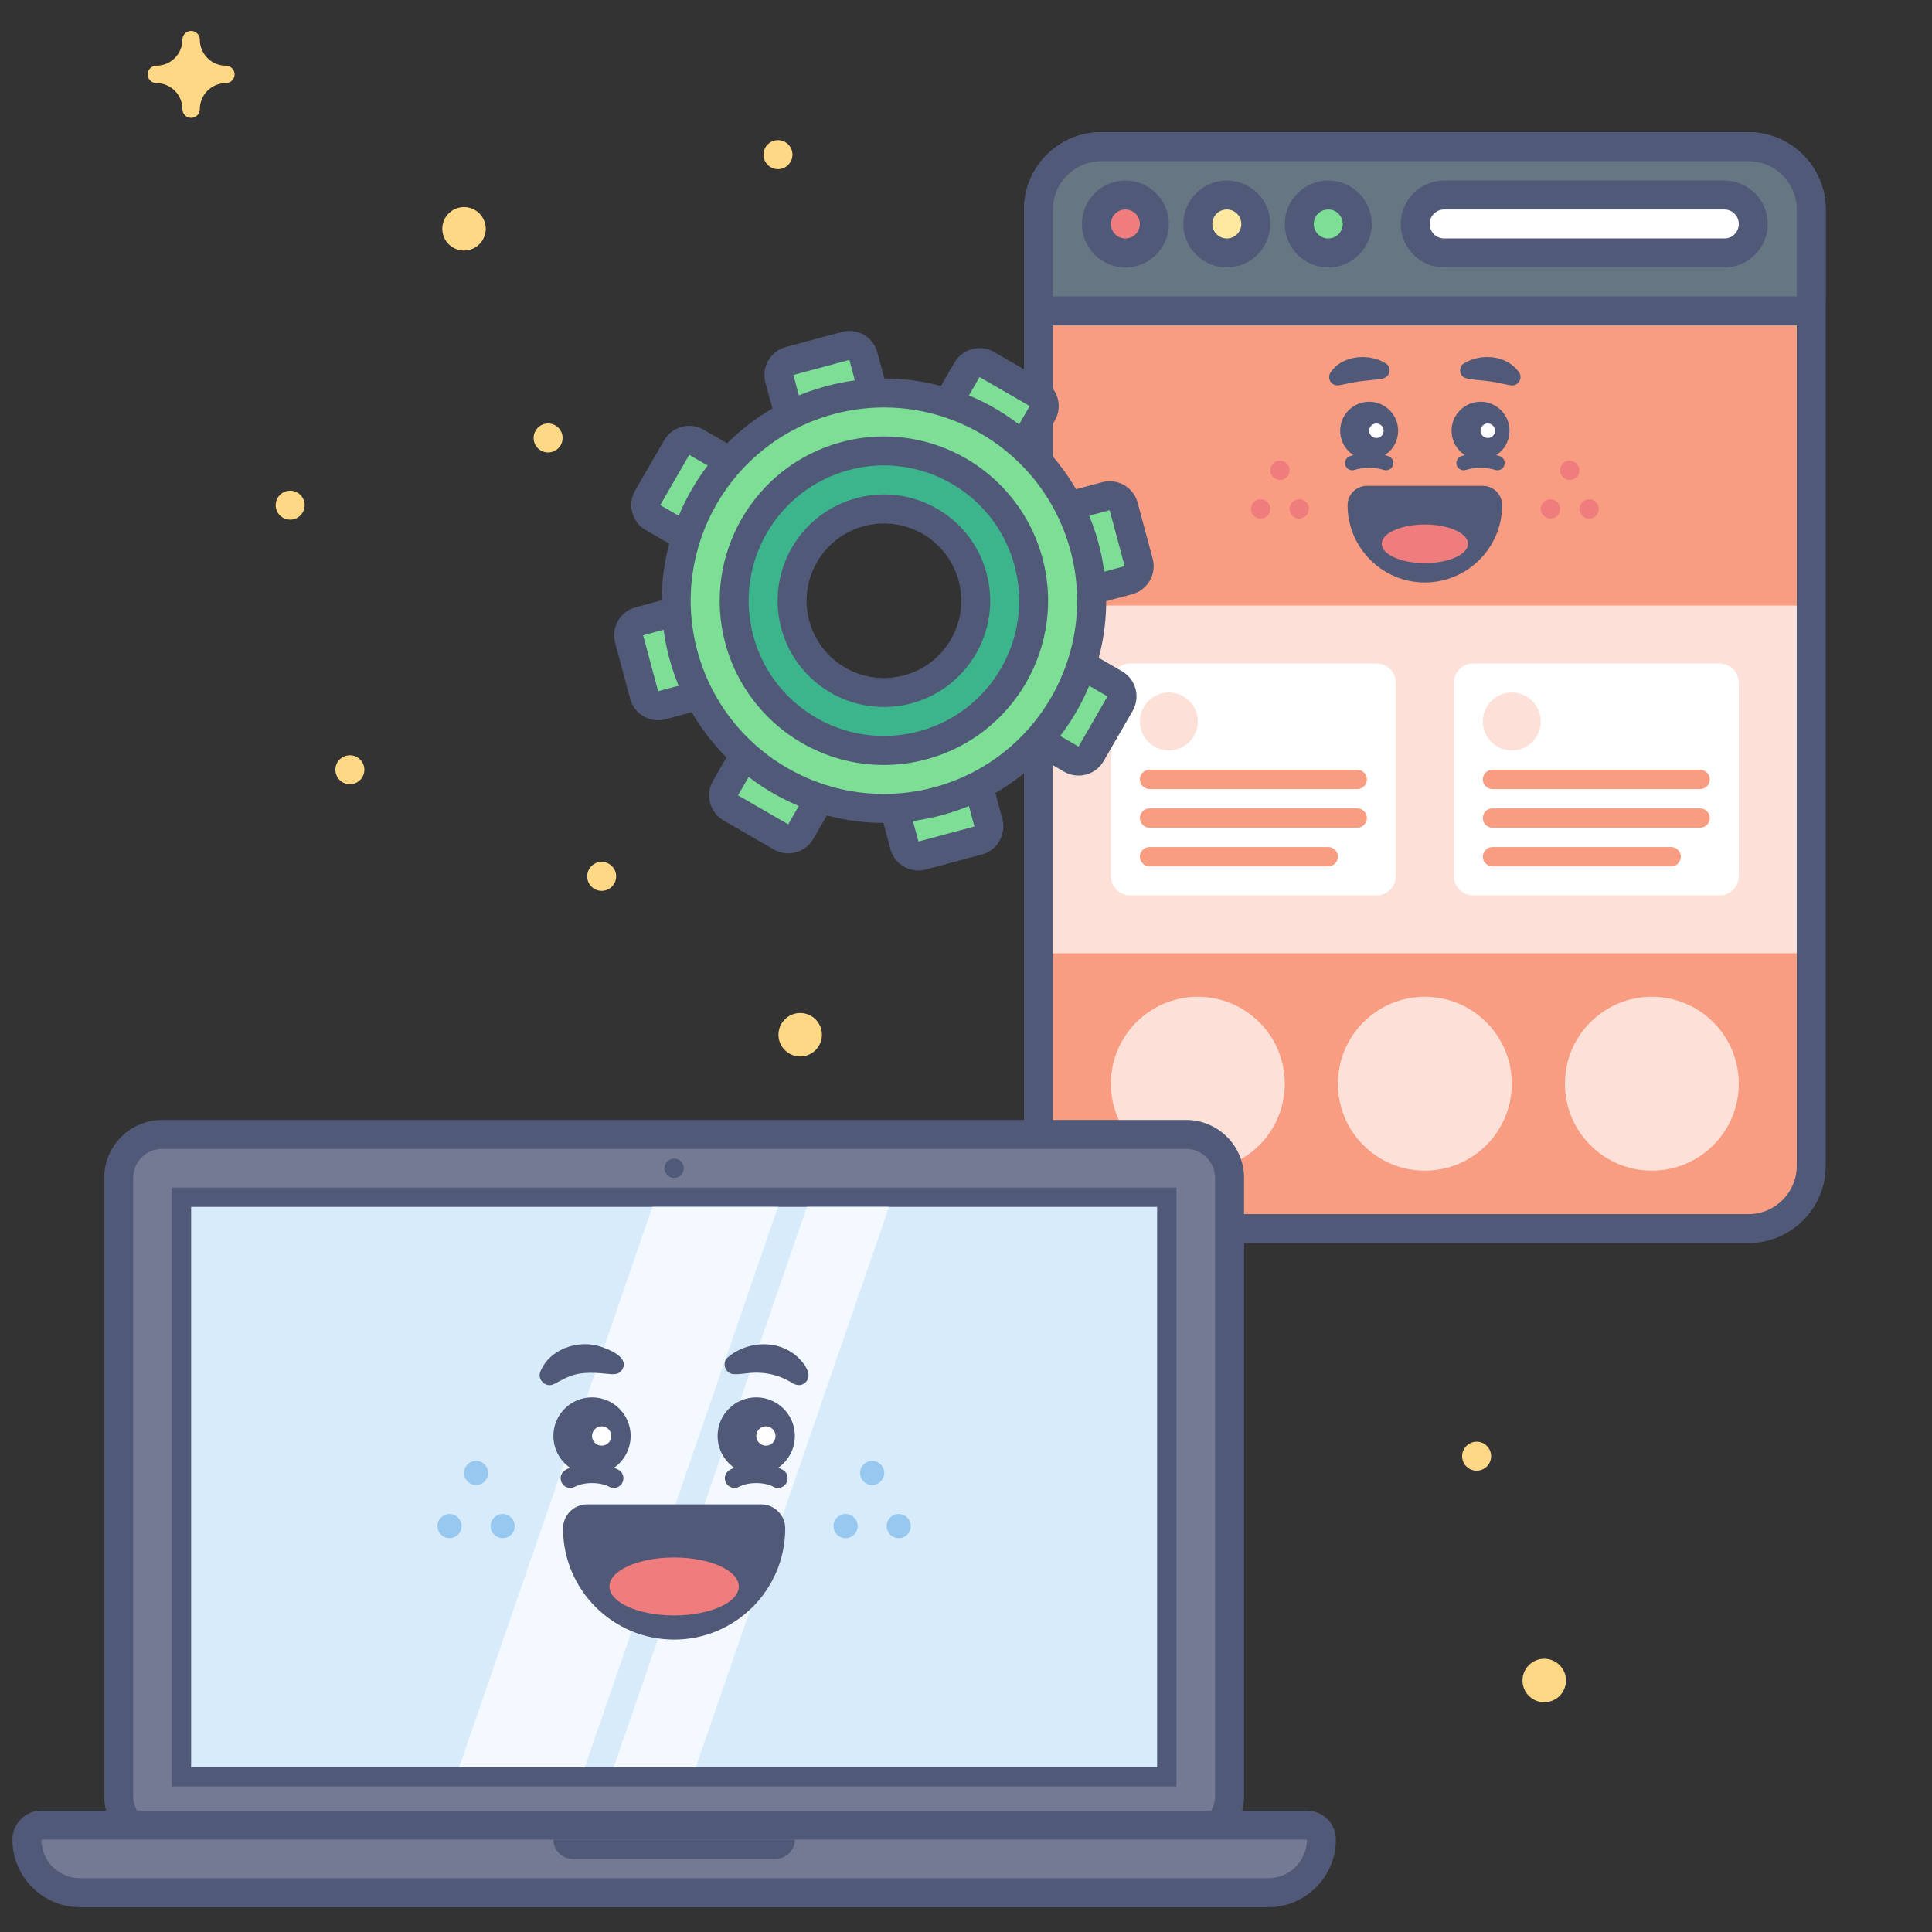 <?xml version="1.0" encoding="utf-8"?>
<!-- Generator: Adobe Illustrator 26.0.1, SVG Export Plug-In . SVG Version: 6.00 Build 0)  -->
<svg version="1.1" id="Landing_x5F_Page_x5F_Hub-SaaS_x5F_Landing_x5F_Page"
	 xmlns="http://www.w3.org/2000/svg" xmlns:xlink="http://www.w3.org/1999/xlink" x="0px" y="0px" viewBox="0 0 400 400"
	 style="enable-background:new 0 0 400 400;" xml:space="preserve">
<rect x="0" y="0" width="400" height="400" fill="#333333" stroke="none"/>
<style type="text/css">
	.st0{fill:#F89D81;}
	.st1{fill:#515979;}
	.st2{fill:#FDE1D9;}
	.st3{fill:#667683;}
	.st4{fill:#FFFFFF;}
	.st5{fill:#EF7D7D;}
	.st6{fill:#FFE8A0;}
	.st7{fill:#7DDF96;}
	.st8{fill:#3CB48C;}
	.st9{fill:#747A94;}
	.st10{fill:#D8EBFB;}
	.st11{fill:#F3F9FE;}
	.st12{fill:#96C8F0;}
	.st13{fill:none;}
	.st14{fill:#FFD886;}
</style>
<g>
	<g>
		<g>
			<path class="st0" d="M228,254.37c-7.17,0-13-5.83-13-13v-198c0-7.17,5.83-13,13-13h134c7.17,0,13,5.83,13,13v198
				c0,7.17-5.83,13-13,13H228z"/>
		</g>
		<g>
			<g>
				<path class="st1" d="M362,33.37c5.52,0,10,4.48,10,10v198c0,5.52-4.48,10-10,10H228c-5.52,0-10-4.48-10-10v-198
					c0-5.52,4.48-10,10-10H362 M362,27.37H228c-8.82,0-16,7.18-16,16v198c0,8.82,7.18,16,16,16h134c8.82,0,16-7.18,16-16v-198
					C378,34.55,370.82,27.37,362,27.37L362,27.37z"/>
			</g>
		</g>
	</g>
	<g>
		<rect x="218" y="125.37" class="st2" width="154" height="72"/>
	</g>
	<g>
		<g>
			<path class="st3" d="M218,64.37c-1.66,0-3-1.34-3-3v-18c0-7.17,5.83-13,13-13h134c7.17,0,13,5.83,13,13v18c0,1.66-1.34,3-3,3H218
				z"/>
		</g>
		<g>
			<path class="st1" d="M362,33.37c5.52,0,10,4.48,10,10v18H218v-18c0-5.52,4.48-10,10-10H362 M362,27.37H228c-8.82,0-16,7.18-16,16
				v18c0,3.31,2.69,6,6,6h154c3.31,0,6-2.69,6-6v-18C378,34.55,370.82,27.37,362,27.37L362,27.37z"/>
		</g>
	</g>
	<g>
		<g>
			<path class="st4" d="M299,52.37c-3.31,0-6-2.69-6-6s2.69-6,6-6h58c3.31,0,6,2.69,6,6s-2.69,6-6,6H299z"/>
		</g>
		<g>
			<g>
				<path class="st1" d="M357,43.37c1.66,0,3,1.34,3,3s-1.34,3-3,3h-58c-1.66,0-3-1.34-3-3s1.34-3,3-3H357 M357,37.37h-58
					c-4.96,0-9,4.04-9,9s4.04,9,9,9h58c4.96,0,9-4.04,9-9S361.96,37.37,357,37.37L357,37.37z"/>
			</g>
		</g>
	</g>
	<g>
		<g>
			<circle class="st5" cx="233" cy="46.37" r="6"/>
		</g>
		<g>
			<g>
				<path class="st1" d="M233,43.37c1.66,0,3,1.34,3,3c0,1.66-1.34,3-3,3c-1.66,0-3-1.34-3-3C230,44.71,231.34,43.37,233,43.37
					 M233,37.37c-4.96,0-9,4.04-9,9s4.04,9,9,9s9-4.04,9-9S237.96,37.37,233,37.37L233,37.37z"/>
			</g>
		</g>
	</g>
	<g>
		<g>
			<circle class="st6" cx="254" cy="46.37" r="6"/>
		</g>
		<g>
			<g>
				<path class="st1" d="M254,43.37c1.66,0,3,1.34,3,3c0,1.66-1.34,3-3,3c-1.66,0-3-1.34-3-3C251,44.71,252.34,43.37,254,43.37
					 M254,37.37c-4.96,0-9,4.04-9,9s4.04,9,9,9s9-4.04,9-9S258.96,37.37,254,37.37L254,37.37z"/>
			</g>
		</g>
	</g>
	<g>
		<g>
			<circle class="st7" cx="275" cy="46.37" r="6"/>
		</g>
		<g>
			<g>
				<path class="st1" d="M275,43.37c1.66,0,3,1.34,3,3c0,1.66-1.34,3-3,3s-3-1.34-3-3C272,44.71,273.34,43.37,275,43.37 M275,37.37
					c-4.96,0-9,4.04-9,9s4.04,9,9,9s9-4.04,9-9S279.96,37.37,275,37.37L275,37.37z"/>
			</g>
		</g>
	</g>
	<g>
		<g>
			<g>
				<circle class="st5" cx="325" cy="97.37" r="2"/>
			</g>
			<g>
				<circle class="st5" cx="321" cy="105.37" r="2"/>
			</g>
			<g>
				<circle class="st5" cx="329" cy="105.37" r="2"/>
			</g>
		</g>
		<g>
			<g>
				<circle class="st5" cx="265" cy="97.37" r="2"/>
			</g>
			<g>
				<circle class="st5" cx="261" cy="105.37" r="2"/>
			</g>
			<g>
				<circle class="st5" cx="269" cy="105.37" r="2"/>
			</g>
		</g>
	</g>
	<g>
		<g>
			<g>
				<path class="st1" d="M303.03,97.37c-0.62,0-1.2-0.39-1.42-1.01c-0.27-0.78,0.15-1.64,0.93-1.91c2.24-0.77,5.74-0.77,7.98,0
					c0.78,0.27,1.2,1.12,0.93,1.91c-0.27,0.78-1.12,1.2-1.91,0.93c-1.6-0.55-4.42-0.55-6.02,0
					C303.35,97.35,303.19,97.37,303.03,97.37z"/>
			</g>
			<g>
				<g>
					<circle class="st1" cx="306.53" cy="89.18" r="6"/>
				</g>
				<g>
					<circle class="st4" cx="308.03" cy="89.18" r="1.5"/>
				</g>
			</g>
			<g>
				<path class="st1" d="M303.09,75.24c3.57-2.19,8.99-1.73,11.44,1.9c0.84,1.2-0.31,2.92-1.73,2.64c-1.57-0.27-2.86-0.63-4.4-0.83
					c-1.46-0.21-3.36-0.28-4.78-0.61C302.17,78.07,301.83,75.97,303.09,75.24L303.09,75.24z"/>
			</g>
		</g>
		<g>
			<g>
				<path class="st1" d="M286.97,97.37c-0.16,0-0.33-0.03-0.49-0.08c-1.6-0.55-4.42-0.55-6.02,0c-0.79,0.27-1.64-0.15-1.91-0.93
					c-0.27-0.78,0.15-1.64,0.93-1.91c2.24-0.77,5.74-0.77,7.98,0c0.78,0.27,1.2,1.12,0.93,1.91
					C288.18,96.98,287.6,97.37,286.97,97.37z"/>
			</g>
			<g>
				<g>
					<circle class="st1" cx="283.47" cy="89.18" r="6"/>
				</g>
				<g>
					<circle class="st4" cx="284.97" cy="89.18" r="1.5"/>
				</g>
			</g>
			<g>
				<path class="st1" d="M285.94,78.43c-1.25,0.23-3.08,0.34-4.36,0.52c-1.54,0.19-2.82,0.55-4.39,0.82
					c-0.94,0.16-1.83-0.47-1.98-1.41c-0.07-0.44,0.03-0.88,0.25-1.22c1.78-2.76,5.51-3.65,8.57-3.02c1.01,0.21,1.9,0.51,2.88,1.12
					C288.39,76.24,287.66,78.31,285.94,78.43L285.94,78.43z"/>
			</g>
		</g>
		<g>
			<path class="st1" d="M307.01,100.59L307.01,100.59H283c-2.21,0-4,1.79-4,4c0,8.82,7.18,16,16,16c8.77,0,15.91-7.09,16-15.84
				c0-0.05,0-0.11,0-0.16C311,102.38,309.21,100.59,307.01,100.59z"/>
			<g>
				<g>
					<ellipse class="st5" cx="295" cy="112.59" rx="8.93" ry="4"/>
				</g>
			</g>
		</g>
	</g>
	<g>
		<circle class="st2" cx="248" cy="224.37" r="18"/>
	</g>
	<g>
		<circle class="st2" cx="295" cy="224.37" r="18"/>
	</g>
	<g>
		<circle class="st2" cx="342" cy="224.37" r="18"/>
	</g>
	<g>
		<path class="st4" d="M356,185.37h-51c-2.21,0-4-1.79-4-4v-40c0-2.21,1.79-4,4-4h51c2.21,0,4,1.79,4,4v40
			C360,183.58,358.21,185.37,356,185.37z"/>
	</g>
	<g>
		<path class="st0" d="M352,171.37h-43c-1.1,0-2-0.9-2-2v0c0-1.1,0.9-2,2-2h43c1.1,0,2,0.9,2,2v0
			C354,170.48,353.1,171.37,352,171.37z"/>
	</g>
	<g>
		<path class="st0" d="M346,179.37h-37c-1.1,0-2-0.9-2-2v0c0-1.1,0.9-2,2-2h37c1.1,0,2,0.9,2,2v0
			C348,178.48,347.1,179.37,346,179.37z"/>
	</g>
	<g>
		<path class="st0" d="M352,163.37h-43c-1.1,0-2-0.9-2-2v0c0-1.1,0.9-2,2-2h43c1.1,0,2,0.9,2,2v0
			C354,162.48,353.1,163.37,352,163.37z"/>
	</g>
	<g>
		<circle class="st2" cx="313" cy="149.37" r="6"/>
	</g>
	<g>
		<path class="st4" d="M285,185.37h-51c-2.21,0-4-1.79-4-4v-40c0-2.21,1.79-4,4-4h51c2.21,0,4,1.79,4,4v40
			C289,183.58,287.21,185.37,285,185.37z"/>
	</g>
	<g>
		<path class="st0" d="M281,171.37h-43c-1.1,0-2-0.9-2-2v0c0-1.1,0.9-2,2-2h43c1.1,0,2,0.9,2,2v0
			C283,170.48,282.1,171.37,281,171.37z"/>
	</g>
	<g>
		<path class="st0" d="M275,179.37h-37c-1.1,0-2-0.9-2-2v0c0-1.1,0.9-2,2-2h37c1.1,0,2,0.9,2,2v0
			C277,178.48,276.1,179.37,275,179.37z"/>
	</g>
	<g>
		<path class="st0" d="M281,163.37h-43c-1.1,0-2-0.9-2-2v0c0-1.1,0.9-2,2-2h43c1.1,0,2,0.9,2,2v0
			C283,162.48,282.1,163.37,281,163.37z"/>
	</g>
	<g>
		<circle class="st2" cx="242" cy="149.37" r="6"/>
	</g>
</g>
<g>
	<g>
		<g>
			<path class="st7" d="M169.44,99.95c-1.32,0-2.54-0.88-2.9-2.22l-5.18-19.32c-0.43-1.6,0.52-3.25,2.12-3.67l11.59-3.11
				c0.25-0.07,0.52-0.1,0.78-0.1c0.52,0,1.04,0.14,1.5,0.4c0.69,0.4,1.19,1.05,1.4,1.82l5.18,19.32c0.21,0.77,0.1,1.59-0.3,2.28
				c-0.4,0.69-1.05,1.19-1.82,1.4l-11.59,3.11C169.96,99.91,169.69,99.95,169.44,99.95z"/>
		</g>
		<g>
			<g>
				<path class="st1" d="M175.85,74.52l5.18,19.32l-11.59,3.11l-5.18-19.32L175.85,74.52 M175.86,68.52c-0.51,0-1.04,0.07-1.56,0.21
					l-11.59,3.11c-1.54,0.41-2.85,1.42-3.64,2.8c-0.8,1.38-1.01,3.02-0.6,4.55l5.18,19.32c0.72,2.68,3.14,4.45,5.79,4.45
					c0.51,0,1.04-0.07,1.56-0.21l11.59-3.11c1.54-0.41,2.85-1.42,3.64-2.8c0.8-1.38,1.01-3.02,0.6-4.55l-5.18-19.32
					C180.93,70.29,178.51,68.52,175.86,68.52L175.86,68.52z"/>
			</g>
		</g>
	</g>
	<g>
		<g>
			<path class="st7" d="M190.15,177.22c-0.52,0-1.04-0.14-1.5-0.4c-0.69-0.4-1.19-1.05-1.4-1.82l-5.18-19.32
				c-0.21-0.77-0.1-1.59,0.3-2.28c0.4-0.69,1.05-1.19,1.82-1.4l11.59-3.11c0.26-0.07,0.52-0.1,0.78-0.1c1.32,0,2.54,0.88,2.9,2.22
				l5.18,19.32c0.43,1.6-0.52,3.25-2.12,3.67l-11.59,3.11C190.67,177.19,190.41,177.22,190.15,177.22z"/>
		</g>
		<g>
			<g>
				<path class="st1" d="M196.56,151.8l5.18,19.32l-11.59,3.11l-5.18-19.32L196.56,151.8 M196.56,145.79
					c-0.51,0-1.04,0.07-1.56,0.21l-11.59,3.11c-1.54,0.41-2.85,1.42-3.64,2.8c-0.8,1.38-1.01,3.02-0.6,4.55l5.18,19.32
					c0.72,2.68,3.14,4.45,5.79,4.45c0.51,0,1.04-0.07,1.56-0.21l11.59-3.11c1.54-0.41,2.85-1.42,3.64-2.8
					c0.8-1.38,1.01-3.02,0.6-4.55l-5.18-19.32C201.64,147.56,199.21,145.79,196.56,145.79L196.56,145.79z"/>
			</g>
		</g>
	</g>
	<g>
		<g>
			<path class="st7" d="M136.25,146.11c-1.32,0-2.54-0.88-2.9-2.22l-3.11-11.59c-0.21-0.77-0.1-1.59,0.3-2.28s1.05-1.19,1.82-1.4
				l19.32-5.18c0.26-0.07,0.52-0.1,0.78-0.1c1.32,0,2.54,0.88,2.9,2.22l3.11,11.59c0.21,0.77,0.1,1.59-0.3,2.28s-1.05,1.19-1.82,1.4
				l-19.32,5.18C136.77,146.08,136.51,146.11,136.25,146.11z"/>
		</g>
		<g>
			<g>
				<path class="st1" d="M152.47,126.34l3.11,11.59l-19.32,5.18l-3.11-11.59L152.47,126.34 M152.47,120.34
					c-0.51,0-1.04,0.07-1.56,0.21l-19.32,5.18c-1.54,0.41-2.85,1.42-3.64,2.8c-0.8,1.38-1.01,3.02-0.6,4.55l3.11,11.59
					c0.72,2.68,3.14,4.45,5.79,4.45c0.51,0,1.04-0.07,1.56-0.21l19.32-5.18c1.54-0.41,2.85-1.42,3.64-2.8
					c0.8-1.38,1.01-3.02,0.6-4.55l-3.11-11.59C157.55,122.11,155.12,120.34,152.47,120.34L152.47,120.34z"/>
			</g>
		</g>
	</g>
	<g>
		<g>
			<path class="st7" d="M213.53,125.4c-0.52,0-1.04-0.14-1.5-0.4c-0.69-0.4-1.19-1.05-1.4-1.82l-3.11-11.59
				c-0.43-1.6,0.52-3.25,2.12-3.67l19.32-5.18c0.26-0.07,0.52-0.1,0.78-0.1c1.32,0,2.54,0.88,2.9,2.22l3.11,11.59
				c0.21,0.77,0.1,1.59-0.3,2.28c-0.4,0.69-1.05,1.19-1.82,1.4l-19.32,5.18C214.05,125.37,213.79,125.4,213.53,125.4z"/>
		</g>
		<g>
			<g>
				<path class="st1" d="M229.74,105.63l3.11,11.59l-19.32,5.18l-3.11-11.59L229.74,105.63 M229.75,99.63
					c-0.51,0-1.04,0.07-1.56,0.21l-19.32,5.18c-1.54,0.41-2.85,1.42-3.64,2.8c-0.8,1.38-1.01,3.02-0.6,4.55l3.11,11.59
					c0.72,2.68,3.14,4.45,5.79,4.45c0.51,0,1.04-0.07,1.56-0.21l19.32-5.18c1.54-0.41,2.85-1.42,3.64-2.8
					c0.8-1.38,1.01-3.02,0.6-4.55l-3.11-11.59C234.82,101.4,232.4,99.63,229.75,99.63L229.75,99.63z"/>
			</g>
		</g>
	</g>
	<g>
		<g>
			<path class="st7" d="M154.02,117.57c-0.51,0-1.02-0.13-1.5-0.4l-17.32-10c-0.69-0.4-1.19-1.05-1.4-1.82
				c-0.21-0.77-0.1-1.59,0.3-2.28l6-10.39c0.56-0.96,1.56-1.5,2.6-1.5c0.51,0,1.02,0.13,1.5,0.4l17.32,10
				c0.69,0.4,1.19,1.05,1.4,1.82c0.21,0.77,0.1,1.59-0.3,2.28l-6,10.39C156.06,117.03,155.05,117.57,154.02,117.57z"/>
		</g>
		<g>
			<g>
				<path class="st1" d="M142.7,94.18l17.32,10l-6,10.39l-17.32-10L142.7,94.18 M142.7,88.17c-2.07,0-4.09,1.08-5.2,3l-6,10.39
					c-0.8,1.38-1.01,3.02-0.6,4.55c0.41,1.54,1.42,2.85,2.8,3.64l17.32,10c0.94,0.55,1.98,0.8,2.99,0.8c2.07,0,4.09-1.08,5.2-3
					l6-10.39c0.8-1.38,1.01-3.02,0.6-4.55c-0.41-1.54-1.42-2.85-2.8-3.64l-17.32-10C144.75,88.43,143.72,88.17,142.7,88.17
					L142.7,88.17z"/>
			</g>
		</g>
	</g>
	<g>
		<g>
			<path class="st7" d="M223.3,157.57c-0.51,0-1.02-0.13-1.5-0.4l-17.32-10c-0.69-0.4-1.19-1.05-1.4-1.82s-0.1-1.59,0.3-2.28
				l6-10.39c0.56-0.96,1.56-1.5,2.6-1.5c0.51,0,1.02,0.13,1.5,0.4l17.32,10c0.69,0.4,1.19,1.05,1.4,1.82s0.1,1.59-0.3,2.28l-6,10.39
				C225.34,157.03,224.34,157.57,223.3,157.57z"/>
		</g>
		<g>
			<g>
				<path class="st1" d="M211.98,134.18l17.32,10l-6,10.39l-17.32-10L211.98,134.18 M211.98,128.18c-0.52,0-1.04,0.07-1.55,0.2
					c-1.54,0.41-2.85,1.42-3.64,2.8l-6,10.39c-1.66,2.87-0.67,6.54,2.2,8.2l17.32,10c0.92,0.53,1.96,0.8,3,0.8
					c0.52,0,1.04-0.07,1.55-0.2c1.54-0.41,2.85-1.42,3.64-2.8l6-10.39c1.66-2.87,0.67-6.54-2.2-8.2l-17.32-10
					C214.06,128.45,213.02,128.18,211.98,128.18L211.98,128.18z"/>
			</g>
		</g>
	</g>
	<g>
		<g>
			<path class="st7" d="M163.19,173.67c-0.51,0-1.02-0.13-1.5-0.4l-10.39-6c-0.69-0.4-1.19-1.05-1.4-1.82
				c-0.21-0.77-0.1-1.59,0.3-2.28l10-17.32c0.56-0.96,1.56-1.5,2.6-1.5c0.51,0,1.02,0.13,1.5,0.4l10.39,6
				c0.69,0.4,1.19,1.05,1.4,1.82s0.1,1.59-0.3,2.28l-10,17.32C165.24,173.13,164.23,173.67,163.19,173.67z"/>
		</g>
		<g>
			<g>
				<path class="st1" d="M162.8,147.35l10.39,6l-10,17.32l-10.39-6L162.8,147.35 M162.8,141.35c-0.52,0-1.04,0.07-1.55,0.2
					c-1.54,0.41-2.85,1.42-3.64,2.8l-10,17.32c-1.66,2.87-0.67,6.54,2.2,8.2l10.39,6c0.92,0.53,1.96,0.8,3,0.8
					c0.52,0,1.04-0.07,1.55-0.2c1.54-0.41,2.85-1.42,3.64-2.8l10-17.32c1.66-2.87,0.67-6.54-2.2-8.2l-10.39-6
					C164.88,141.62,163.85,141.35,162.8,141.35L162.8,141.35z"/>
			</g>
		</g>
	</g>
	<g>
		<g>
			<path class="st7" d="M203.19,104.39c-0.51,0-1.02-0.13-1.5-0.4l-10.39-6c-0.69-0.4-1.19-1.05-1.4-1.82s-0.1-1.59,0.3-2.28
				l10-17.32c0.56-0.96,1.56-1.5,2.6-1.5c0.51,0,1.02,0.13,1.5,0.4l10.39,6c0.69,0.4,1.19,1.05,1.4,1.82s0.1,1.59-0.3,2.28
				l-10,17.32C205.24,103.85,204.23,104.39,203.19,104.39z"/>
		</g>
		<g>
			<g>
				<path class="st1" d="M202.8,78.07l10.39,6l-10,17.32l-10.39-6L202.8,78.07 M202.8,72.07c-0.52,0-1.04,0.07-1.55,0.2
					c-1.54,0.41-2.85,1.42-3.64,2.8l-10,17.32c-1.66,2.87-0.67,6.54,2.2,8.2l10.39,6c0.92,0.53,1.96,0.8,3,0.8
					c0.52,0,1.04-0.07,1.55-0.2c1.54-0.41,2.85-1.42,3.64-2.8l10-17.32c1.66-2.87,0.67-6.54-2.2-8.2l-10.39-6
					C204.88,72.34,203.85,72.07,202.8,72.07L202.8,72.07z"/>
			</g>
		</g>
	</g>
	<g>
		<g>
			<g>
				<path class="st7" d="M182.97,167.38c-19.41,0-36.48-13.11-41.51-31.88c-6.14-22.9,7.5-46.53,30.41-52.66
					c3.65-0.98,7.41-1.48,11.15-1.48c19.41,0,36.48,13.11,41.51,31.88c2.97,11.09,1.45,22.68-4.29,32.63
					c-5.74,9.95-15.02,17.06-26.11,20.04C190.48,166.88,186.72,167.38,182.97,167.38C182.98,167.38,182.98,167.38,182.97,167.38z
					 M183.02,99.36c-2.18,0-4.36,0.29-6.49,0.86c-6.45,1.73-11.84,5.86-15.18,11.65s-4.23,12.52-2.5,18.97
					c2.92,10.91,12.85,18.54,24.13,18.54c2.18,0,4.36-0.29,6.49-0.86c13.31-3.57,21.25-17.3,17.68-30.62
					C204.22,106.99,194.3,99.36,183.02,99.36z"/>
			</g>
		</g>
		<g>
			<g>
				<path class="st1" d="M183.03,84.36c17.66,0,33.82,11.79,38.61,29.66c5.72,21.34-6.95,43.27-28.28,48.99
					c-3.47,0.93-6.95,1.37-10.38,1.37c-17.66,0-33.82-11.79-38.61-29.66c-5.72-21.34,6.95-43.27,28.28-48.99
					C176.12,84.8,179.6,84.36,183.03,84.36 M182.98,152.38c2.4,0,4.84-0.31,7.26-0.96c14.94-4,23.8-19.36,19.8-34.29
					c-3.35-12.51-14.67-20.76-27.03-20.76c-2.4,0-4.84,0.31-7.26,0.96c-14.94,4-23.8,19.36-19.8,34.29
					C159.31,144.13,170.62,152.38,182.98,152.38 M183.03,78.36c-4.01,0-8.02,0.53-11.93,1.58c-24.5,6.56-39.09,31.84-32.53,56.34
					c5.38,20.08,23.64,34.1,44.41,34.1c4.01,0,8.02-0.53,11.93-1.58c11.87-3.18,21.79-10.79,27.93-21.43
					c6.14-10.64,7.78-23.04,4.6-34.91C222.05,92.39,203.79,78.36,183.03,78.36L183.03,78.36z M182.98,146.38
					c-9.93,0-18.66-6.71-21.23-16.31c-1.52-5.68-0.74-11.6,2.2-16.69c2.94-5.09,7.68-8.73,13.36-10.25c1.87-0.5,3.79-0.76,5.71-0.76
					c9.93,0,18.66,6.71,21.23,16.31c1.52,5.68,0.74,11.6-2.2,16.69c-2.94,5.09-7.68,8.73-13.36,10.25
					C186.82,146.12,184.9,146.38,182.98,146.38L182.98,146.38z"/>
			</g>
		</g>
	</g>
	<g>
		<g>
			<g>
				<path class="st8" d="M182.98,155.38c-13.99,0-26.3-9.45-29.93-22.98c-2.14-8-1.04-16.35,3.1-23.52
					c4.14-7.17,10.82-12.3,18.82-14.44c2.63-0.71,5.34-1.06,8.04-1.06c13.99,0,26.3,9.45,29.93,22.98
					c4.42,16.51-5.41,33.54-21.92,37.97C188.39,155.02,185.69,155.38,182.98,155.38C182.98,155.38,182.98,155.38,182.98,155.38z
					 M183.01,105.37c-1.66,0-3.31,0.22-4.93,0.65c-10.12,2.71-16.15,13.15-13.43,23.27c2.22,8.29,9.76,14.09,18.34,14.09
					c1.66,0,3.31-0.22,4.93-0.65c4.9-1.31,9-4.46,11.54-8.85c2.54-4.4,3.21-9.52,1.9-14.42
					C199.13,111.16,191.59,105.37,183.01,105.37z"/>
			</g>
		</g>
		<g>
			<g>
				<path class="st1" d="M183.02,96.36c12.36,0,23.68,8.25,27.03,20.76c4,14.94-4.86,30.29-19.8,34.29
					c-2.43,0.65-4.87,0.96-7.26,0.96c-12.36,0-23.68-8.25-27.03-20.76c-4-14.94,4.86-30.29,19.8-34.29
					C178.18,96.67,180.62,96.36,183.02,96.36 M182.99,146.38c1.88,0,3.8-0.24,5.71-0.76c11.74-3.14,18.7-15.21,15.56-26.94
					c-2.63-9.83-11.52-16.31-21.24-16.31c-1.88,0-3.8,0.24-5.71,0.76c-11.74,3.14-18.7,15.21-15.56,26.94
					C164.38,139.89,173.27,146.38,182.99,146.38 M183.02,90.36c-2.96,0-5.93,0.39-8.82,1.17c-18.11,4.85-28.89,23.53-24.04,41.64
					c3.98,14.84,17.47,25.21,32.82,25.21c2.96,0,5.93-0.39,8.82-1.17c18.11-4.85,28.89-23.53,24.04-41.64
					C211.86,100.73,198.37,90.36,183.02,90.36L183.02,90.36z M182.99,140.38c-7.22,0-13.57-4.88-15.44-11.86
					c-1.11-4.13-0.54-8.44,1.6-12.14c2.14-3.7,5.59-6.35,9.72-7.45c1.36-0.37,2.76-0.55,4.16-0.55c7.22,0,13.57,4.88,15.44,11.86
					c1.11,4.13,0.54,8.44-1.6,12.14c-2.14,3.7-5.59,6.35-9.72,7.45C185.78,140.19,184.38,140.38,182.99,140.38L182.99,140.38z"/>
			</g>
		</g>
	</g>
</g>
<g>
	<g>
		<g>
			<path class="st9" d="M33.57,380.87c-4.96,0-9-4.04-9-9v-128c0-4.96,4.04-9,9-9h212c4.96,0,9,4.04,9,9v128c0,4.96-4.04,9-9,9
				H33.57z"/>
		</g>
		<g>
			<path class="st1" d="M245.57,237.87c3.31,0,6,2.69,6,6v128c0,3.31-2.69,6-6,6h-212c-3.31,0-6-2.69-6-6v-128c0-3.31,2.69-6,6-6
				H245.57 M245.57,231.87h-212c-6.62,0-12,5.38-12,12v128c0,6.62,5.38,12,12,12h212c6.62,0,12-5.38,12-12v-128
				C257.57,237.25,252.19,231.87,245.57,231.87L245.57,231.87z"/>
		</g>
	</g>
	<g>
		<g>
			<rect x="37.57" y="247.87" class="st10" width="204" height="120"/>
		</g>
		<g>
			<g>
				<path class="st1" d="M239.57,249.87v116h-200v-116H239.57 M243.57,245.87h-4h-200h-4v4v116v4h4h200h4v-4v-116V245.87
					L243.57,245.87z"/>
			</g>
		</g>
	</g>
	<g>
		<g>
			<polygon class="st11" points="121.07,365.87 95.07,365.87 135.07,249.87 161.07,249.87 			"/>
		</g>
		<g>
			<polygon class="st11" points="144.07,365.87 127.07,365.87 167.07,249.87 184.07,249.87 			"/>
		</g>
	</g>
	<g>
		<g>
			<path class="st9" d="M16.57,391.87c-6.07,0-11-4.93-11-11c0-1.66,1.34-3,3-3h262c1.66,0,3,1.34,3,3c0,6.07-4.93,11-11,11H16.57z"
				/>
		</g>
		<g>
			<path class="st1" d="M270.57,380.87c0,4.42-3.58,8-8,8h-246c-4.42,0-8-3.58-8-8H270.57 M270.57,374.87h-262c-3.31,0-6,2.69-6,6
				c0,7.72,6.28,14,14,14h246c7.72,0,14-6.28,14-14C276.57,377.55,273.89,374.87,270.57,374.87L270.57,374.87z M270.57,386.87
				L270.57,386.87L270.57,386.87L270.57,386.87z"/>
		</g>
	</g>
	<g>
		<path class="st1" d="M160.57,384.87h-42c-2.21,0-4-1.79-4-4l0,0h50l0,0C164.57,383.07,162.78,384.87,160.57,384.87z"/>
	</g>
	<g>
		<g>
			<g>
				<path class="st1" d="M161.07,308.06c-0.32,0-0.64-0.08-0.94-0.24c-1.89-1.02-5.22-1.02-7.11,0c-0.97,0.52-2.19,0.16-2.71-0.82
					s-0.16-2.19,0.82-2.71c3.05-1.64,7.84-1.64,10.89,0c0.97,0.52,1.34,1.73,0.82,2.71C162.48,307.67,161.79,308.06,161.07,308.06z"
					/>
			</g>
			<g>
				<g>
					<circle class="st1" cx="156.57" cy="297.31" r="8"/>
				</g>
				<g>
					<circle class="st4" cx="158.57" cy="297.31" r="2"/>
				</g>
			</g>
			<g>
				<path class="st1" d="M150.71,280.99c3.68-3.11,9.5-3.68,13.48-0.8c1.83,1.3,4.9,4.78,2.04,6.4c-0.73,0.35-1.49,0.16-2.13-0.21
					c-3.12-1.93-6.26-2.5-9.86-2.01c-0.77,0.07-1.51,0.18-2.23,0.14C150.18,284.54,149.32,282.12,150.71,280.99L150.71,280.99z"/>
			</g>
			<g>
				<path class="st1" d="M127.07,308.06c-0.32,0-0.64-0.08-0.94-0.24c-1.89-1.02-5.22-1.02-7.11,0c-0.97,0.52-2.19,0.16-2.71-0.82
					s-0.16-2.19,0.82-2.71c3.05-1.64,7.84-1.64,10.89,0c0.97,0.52,1.34,1.73,0.82,2.71C128.48,307.67,127.79,308.06,127.07,308.06z"
					/>
			</g>
			<g>
				<g>
					<circle class="st1" cx="122.57" cy="297.31" r="8"/>
				</g>
				<g>
					<circle class="st4" cx="124.57" cy="297.31" r="2"/>
				</g>
			</g>
			<g>
				<path class="st1" d="M126.53,284.51c-2.9-0.28-6.02-0.65-8.74,0.51c-0.95,0.32-2.01,1.02-3.12,1.54c-1.68,0.88-3.57-1-2.75-2.68
					c1.9-4.63,7.88-6.6,12.45-5.07c1.95,0.65,6.2,2.34,4.3,4.99C128.13,284.47,127.3,284.55,126.53,284.51L126.53,284.51z"/>
			</g>
		</g>
	</g>
	<g>
		<circle class="st12" cx="98.57" cy="304.96" r="2.5"/>
	</g>
	<g>
		<circle class="st12" cx="104.07" cy="315.96" r="2.5"/>
	</g>
	<g>
		<circle class="st12" cx="93.07" cy="315.96" r="2.5"/>
	</g>
	<g>
		<circle class="st12" cx="180.57" cy="304.96" r="2.5"/>
	</g>
	<g>
		<circle class="st12" cx="186.07" cy="315.96" r="2.5"/>
	</g>
	<g>
		<circle class="st12" cx="175.07" cy="315.96" r="2.5"/>
	</g>
	<g>
		<path class="st1" d="M157.58,311.46L157.58,311.46h-36.01c-2.76,0-5,2.24-5,5c0,12.68,10.32,23,23,23c12.62,0,22.9-10.22,23-22.82
			c0-0.06,0-0.12,0-0.18C162.58,313.7,160.34,311.46,157.58,311.46z"/>
		<g>
			<g>
				<ellipse class="st5" cx="139.57" cy="328.46" rx="13.39" ry="6"/>
			</g>
		</g>
	</g>
	<g>
		<circle class="st1" cx="139.57" cy="241.87" r="2"/>
	</g>
</g>
<g>
	<rect x="0" class="st13" width="400" height="400"/>
</g>
<g>
	<g>
		<path class="st14" d="M32.37,13.6c2.98,0,5.4-2.42,5.4-5.4c0-0.99,0.81-1.8,1.8-1.8c0.99,0,1.8,0.81,1.8,1.8
			c0,2.98,2.42,5.4,5.4,5.4c0.99,0,1.8,0.81,1.8,1.8s-0.81,1.8-1.8,1.8c-2.98,0-5.4,2.42-5.4,5.4c0,0.99-0.81,1.8-1.8,1.8
			c-0.99,0-1.8-0.81-1.8-1.8c0-2.98-2.42-5.4-5.4-5.4c-0.99,0-1.8-0.81-1.8-1.8S31.38,13.6,32.37,13.6z"/>
	</g>
</g>
<g>
	<g>
		<circle class="st14" cx="305.72" cy="301.49" r="3"/>
	</g>
</g>
<g>
	<g>
		<circle class="st14" cx="161.07" cy="32.02" r="3"/>
	</g>
</g>
<g>
	<g>
		<circle class="st14" cx="72.44" cy="159.37" r="3"/>
	</g>
</g>
<g>
	<g>
		<circle class="st14" cx="113.48" cy="90.68" r="3"/>
	</g>
</g>
<g>
	<g>
		<circle class="st14" cx="124.57" cy="181.44" r="3"/>
	</g>
</g>
<g>
	<g>
		<circle class="st14" cx="60.08" cy="104.59" r="3"/>
	</g>
</g>
<g>
	<circle class="st14" cx="319.72" cy="347.93" r="4.5"/>
</g>
<g>
	<circle class="st14" cx="96.07" cy="47.37" r="4.5"/>
</g>
<g>
	<circle class="st14" cx="165.67" cy="214.23" r="4.5"/>
</g>
</svg>
